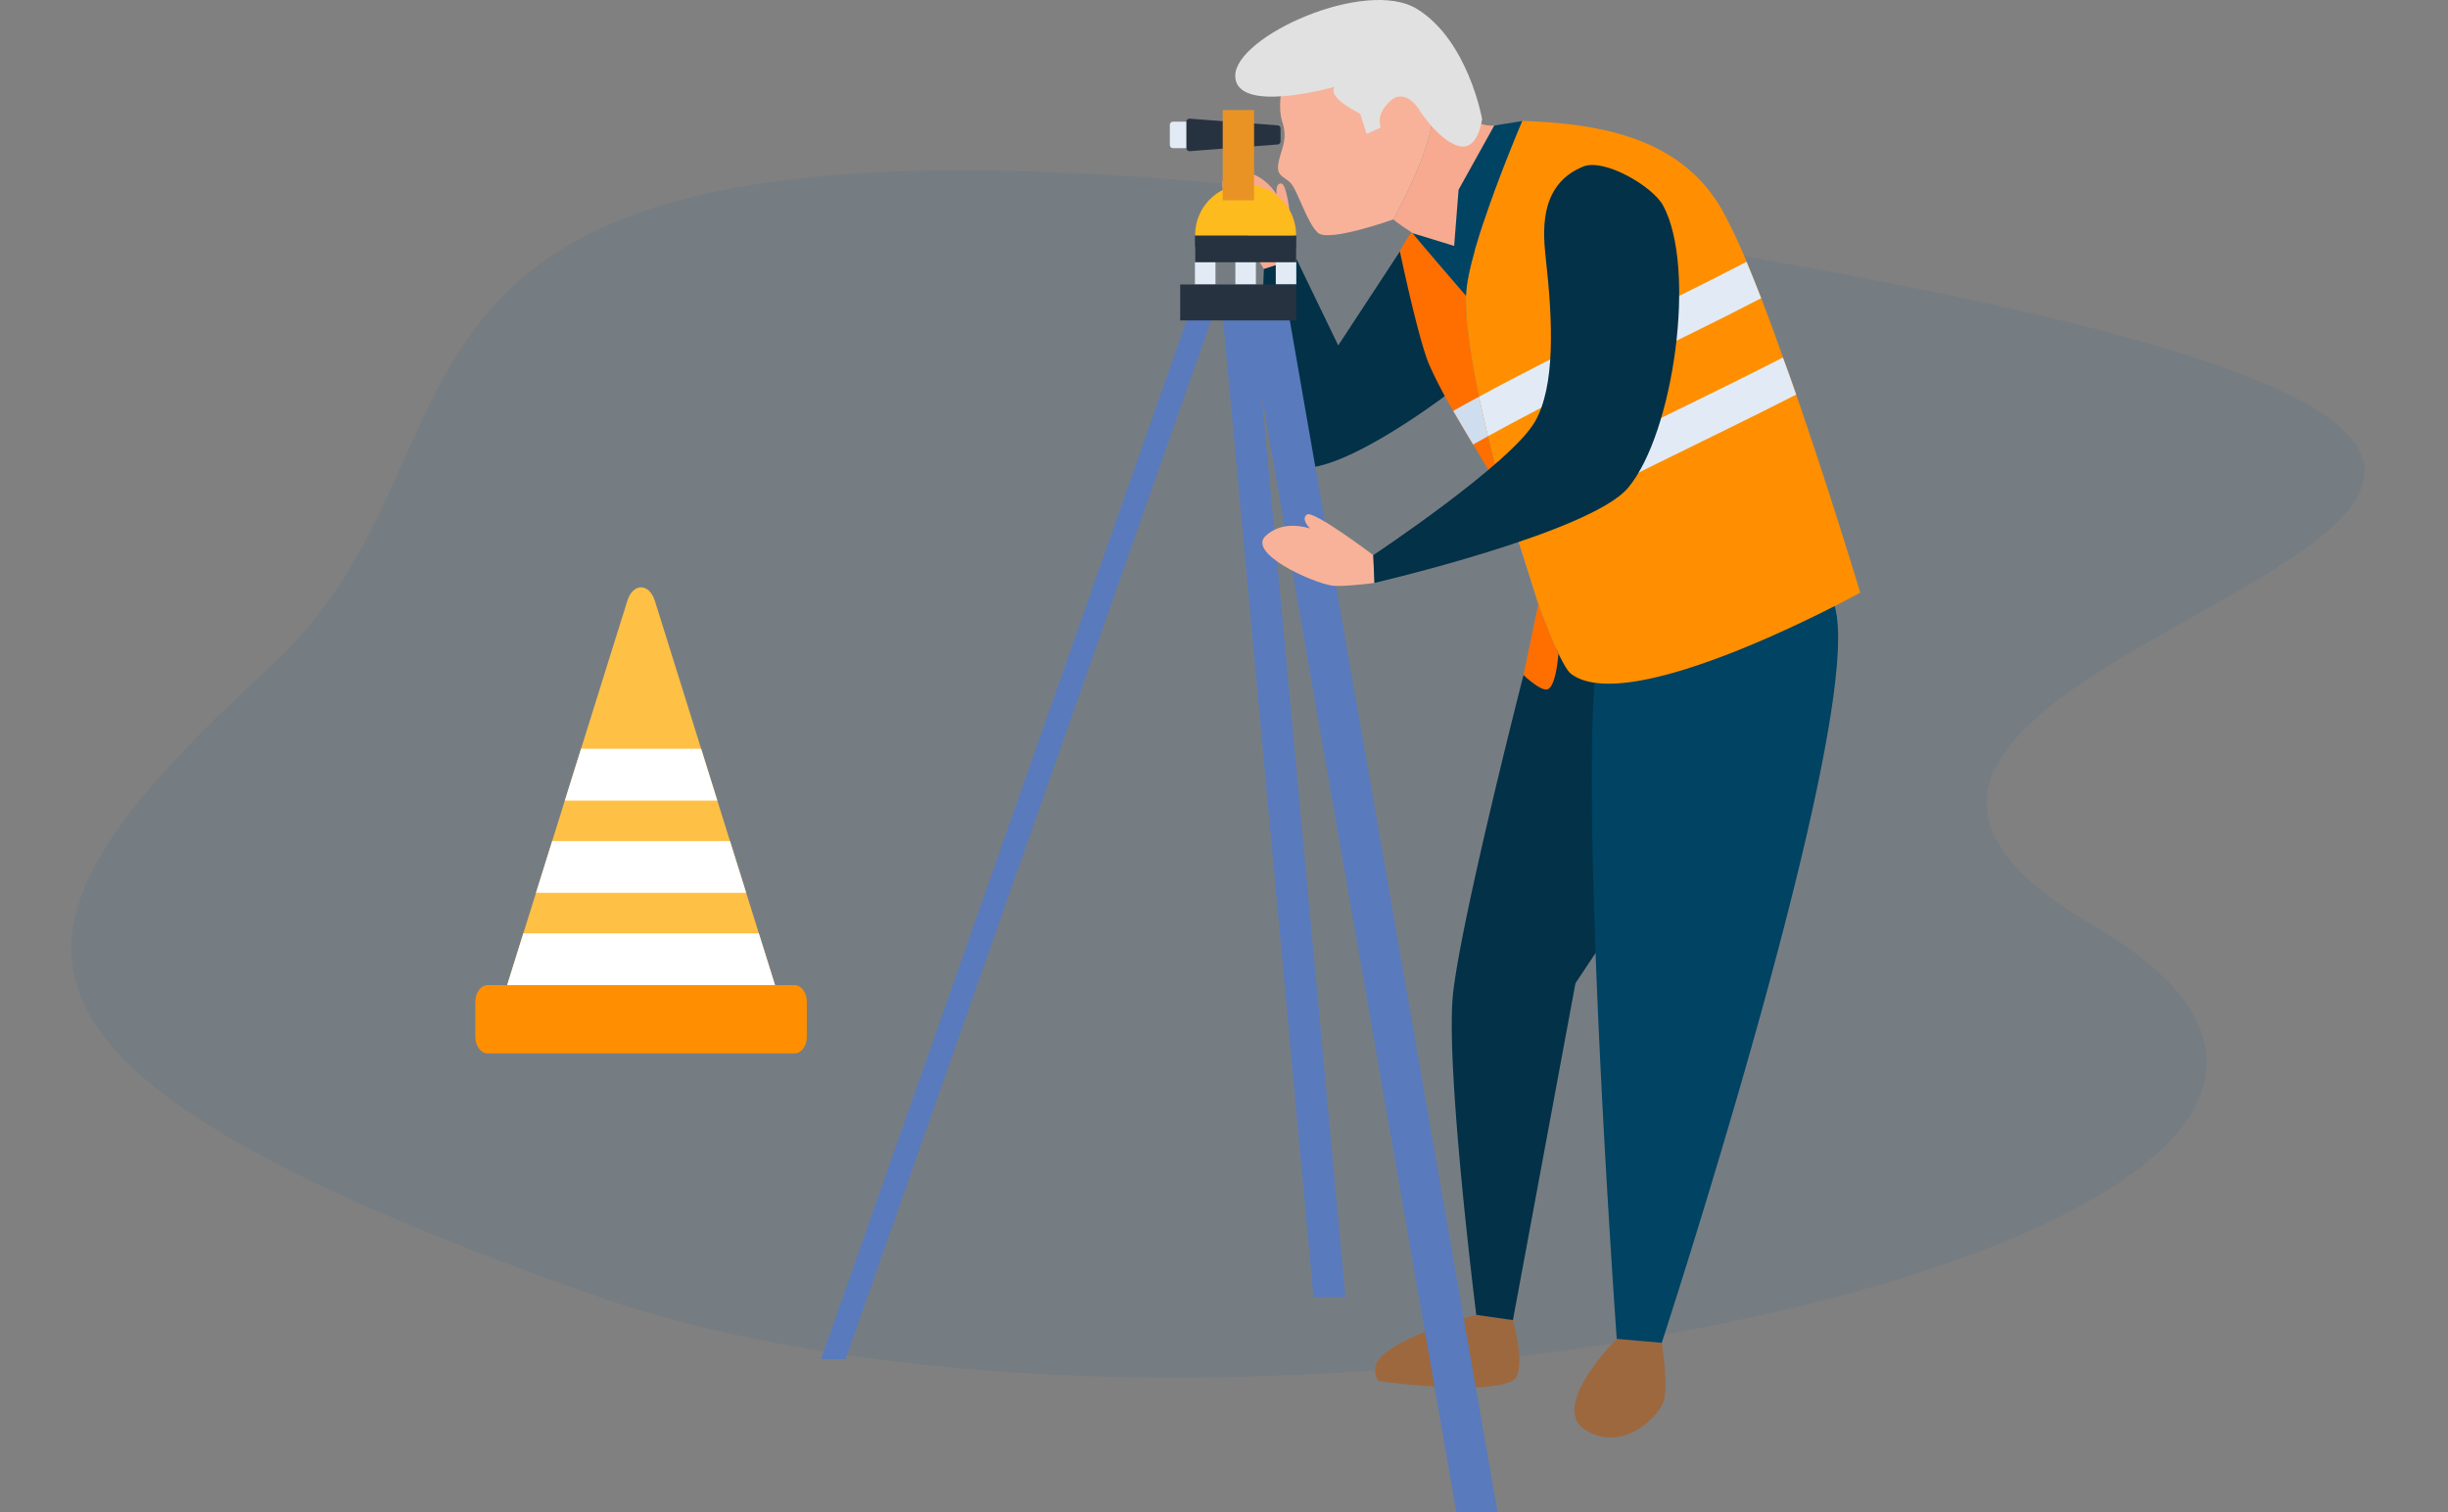 <?xml version="1.0" encoding="utf-8"?>
<svg xmlns="http://www.w3.org/2000/svg" width="666.045" height="411.478" viewBox="0 0 666.045 411.478">
  <rect x="0" y="0" width="666.045" height="411.478" fill="#808080" stroke="none"/>
  <g id="Group_272" data-name="Group 272" transform="translate(-950.666 -2279)">
    <path id="Path_459" data-name="Path 459" d="M2694.187,1784.45c62.445,83.633,182.494,5.408,70.489,402.676s-96.269-49.228-192.692,82.035-139.219-244.654-57.087-416.565S2631.741,1700.817,2694.187,1784.45Z" transform="matrix(-0.105, -0.995, 0.995, -0.105, -467.943, 5327.916)" fill="#3e6e91" opacity="0.15"/>
    <g id="Group_198" data-name="Group 198" transform="translate(1052.354 2275.739)">
      <g id="Group_196" data-name="Group 196" transform="translate(27.646 163.051)">
        <path id="Path_687" data-name="Path 687" d="M88,161.192H8.412l3.348-10.7L16.167,136.4l3.445-11.021,4.407-14.092,3.445-11.014,4.407-14.092,3.445-11.021,4.407-14.092,4.732-15.123c1.536-4.912,5.963-4.912,7.5,0l4.732,15.123,4.407,14.092,3.445,11.021,4.407,14.092,3.445,11.014L76.8,125.377,80.243,136.4,84.65,150.49Z" transform="translate(-3.113 -42.259)" fill="#ffc046"/>
        <path id="Path_688" data-name="Path 688" d="M52.648,62.7H11.166l4.407-14.092H48.241Z" transform="translate(13.183 -4.687)" fill="#fff"/>
        <path id="Path_689" data-name="Path 689" d="M67.217,66.328H10.031l4.407-14.092H62.81Z" transform="translate(6.466 16.79)" fill="#fff"/>
        <path id="Path_690" data-name="Path 690" d="M81.786,69.958H8.9L13.3,55.866H77.378Z" transform="translate(-0.251 38.273)" fill="#fff"/>
        <path id="Path_691" data-name="Path 691" d="M97.824,62.414v9.554c0,2.491-1.5,4.511-3.355,4.511H11.008c-1.854,0-3.362-2.02-3.362-4.511V62.414c0-2.491,1.508-4.511,3.362-4.511H94.469C96.323,57.9,97.824,59.923,97.824,62.414Z" transform="translate(-7.646 50.328)" fill="#ff8f00"/>
      </g>
      <g id="Group_197" data-name="Group 197" transform="translate(121.685 3.261)">
        <path id="Path_692" data-name="Path 692" d="M60.034,33.6,58.595,24.14s-.948-10.931-2.67-10.979-1.225,3-1.225,3-4.573-7.735-12.155-5.832,3.514,14.037,4.594,17.662a44.127,44.127,0,0,0,4.089,8.447Z" transform="translate(69.287 36.759)" fill="#f7aa8f"/>
        <path id="Path_693" data-name="Path 693" d="M123.927,62.572s1.951,12.245.374,16.272S113.17,92.569,103.152,86.26s8.53-24.76,8.53-24.76ZM83.235,72.963c4.282-2.1.2-16.569.2-16.569l-9.969-1.425s-27.05,7.146-27.534,14.494a5.553,5.553,0,0,0,.92,3.5S75.064,76.962,83.235,72.963Z" transform="translate(104.822 302.755)" fill="#9d683e"/>
        <path id="Path_694" data-name="Path 694" d="M74.05,15.471c-.256,2.975-2.975,31.007-4.019,32.5-1.446,2.089-6.372,6.552-7.264,6.019s-10.889-9.229-10.889-9.229-5.23-3.431-5.23-3.784S60.02,17.754,57.156,6.969l.021.007S67.339,16.039,74.05,15.471Z" transform="translate(109.129 18.682)" fill="#f7aa8f"/>
        <path id="Path_695" data-name="Path 695" d="M78.828,13.15,62.058,38.706,50.65,15.1l-8.807,2.83s-2.726,47.853,7.195,53.291c10.087,5.535,42.035-18.734,42.035-18.734V36.2Z" transform="translate(78.671 55.263)" fill="#023148"/>
        <path id="Path_696" data-name="Path 696" d="M103.8,99.97,82.587,131.856,65.575,223.494l-9.969-1.425s-8.634-68.608-6.254-88.027c2.636-21.854,19.094-86.021,19.094-86.021L95.579,26.734a24.32,24.32,0,0,0-5.6,8.295C81.563,58.046,103.8,99.97,103.8,99.97Z" transform="translate(122.682 135.655)" fill="#023148"/>
        <path id="Path_697" data-name="Path 697" d="M60.577,52.859c-3.127-8.572-6.538-19.2-9.63-30.2Z" transform="translate(134.578 111.509)" fill="#597abc"/>
        <path id="Path_698" data-name="Path 698" d="M90.031,126.87s-.553,8.793-2.919,9.72c-1.778.7-6.579-3.874-6.579-3.874l4.026-19.274C86.551,118.907,88.426,123.535,90.031,126.87Zm-15.1-43.7s-3.791-5.977-8.1-13.179c-1.8-2.954-3.66-6.109-5.4-9.125A125.778,125.778,0,0,1,54.8,48.127C51.787,40.8,46.9,17.459,46.9,17.459s3.023-5.846,3.535-4.946c.6.955,11.6,13.691,14.473,17.039a69.384,69.384,0,0,0,.256,7.133A187.1,187.1,0,0,0,68.439,57c.706,3.473,1.543,7.07,2.442,10.737C72.1,72.818,73.455,78.028,74.928,83.168Z" transform="translate(110.603 50.933)" fill="#ff6f00"/>
        <path id="Path_699" data-name="Path 699" d="M73.481,235.554l-12.245-1.072S48.977,63.928,57.4,40.912a24.32,24.32,0,0,1,5.6-8.295c.125-.062.194-.187.256-.187l1.411-1.162,21.28-5.528s32.086.775,34.591,9.388C129.276,65.021,73.481,235.554,73.481,235.554Z" transform="translate(155.268 129.772)" fill="#004363"/>
        <path id="Path_700" data-name="Path 700" d="M156.754,136.349s-62.3,34.4-78.632,22.117c-.9-.643-2.055-2.636-3.473-5.528-1.605-3.341-3.473-7.97-5.465-13.435l-5.846-18.326-3.279-10.35-.519-1.543v-.069c-1.48-5.14-2.83-10.35-4.047-15.428-.9-3.667-1.736-7.264-2.442-10.737a187.1,187.1,0,0,1-3.279-20.319,69.384,69.384,0,0,1-.256-7.133c.256-12.473,15.3-47.583,15.3-47.583,21.28.713,43.529,4.566,54.654,24.753a140.419,140.419,0,0,1,6.365,13.567c1.287,3.086,2.636,6.434,3.985,9.907,1.93,5.078,3.985,10.543,5.915,16.133,1.225,3.348,2.442,6.69,3.6,10.094C148.715,109.6,156.754,136.349,156.754,136.349Z" transform="translate(125.992 24.885)" fill="#ff8f00"/>
        <path id="Path_701" data-name="Path 701" d="M77.172,8.022S62.139,43.069,61.89,55.55c0,0-13.878-16.043-14.48-17l-.007-.014L58.666,41.99,59.87,26.7,69.576,9.24Z" transform="translate(113.604 24.914)" fill="#004363"/>
        <path id="Path_702" data-name="Path 702" d="M50.329,8.529" transform="translate(130.92 27.915)" fill="#597abc"/>
        <path id="Path_703" data-name="Path 703" d="M84.053,15.809c2.864,10.785-10.509,33.65-10.509,34.01,0,0-17.558,6.3-20.54,3.694S47.346,41.676,45.5,39.884s-3.93-1.84-3.272-5.417,2.677-6.323,1.065-11.09S43.416,9.2,46.806,7.4s28.371-2.02,28.136-1.9S84.053,15.809,84.053,15.809Z" transform="translate(82.232 9.843)" fill="#f8b29a"/>
        <path id="Path_704" data-name="Path 704" d="M48.169,6.97" transform="translate(118.137 18.688)" fill="#597abc"/>
        <path id="Path_705" data-name="Path 705" d="M107.584,35.616s-1.01,9.007-6.552,7.319-10.668-9.969-10.668-9.969S86.67,26.885,82.5,30.822s-2.442,7.091-2.442,7.091L76.182,39.7,74.39,34.156s-8.994-4.172-6.967-7.271c0,0-27,7.693-27-3.037s35.463-26.7,49.41-18.174S107.584,35.616,107.584,35.616Z" transform="translate(72.289 -3.261)" fill="#e1e1e1"/>
        <rect id="Rectangle_386" data-name="Rectangle 386" width="5.583" height="10.163" transform="translate(123.738 67.23)" fill="#e2ebf5"/>
        <rect id="Rectangle_387" data-name="Rectangle 387" width="5.583" height="10.163" transform="translate(112.745 67.23)" fill="#e2ebf5"/>
        <rect id="Rectangle_388" data-name="Rectangle 388" width="5.583" height="10.163" transform="translate(101.746 67.23)" fill="#e2ebf5"/>
        <path id="Path_706" data-name="Path 706" d="M42.968,15.242H38.728a.886.886,0,0,1-.879-.886V8.926a.88.88,0,0,1,.879-.879h4.241Z" transform="translate(57.061 25.062)" fill="#e2ebf5"/>
        <path id="Path_707" data-name="Path 707" d="M64.131,10.62v3.473a.863.863,0,0,1-.8.865l-23.9,1.819a.862.862,0,0,1-.927-.858V8.794a.867.867,0,0,1,.927-.865l23.9,1.826A.863.863,0,0,1,64.131,10.62Z" transform="translate(60.908 24.35)" fill="#273240"/>
        <circle id="Ellipse_261" data-name="Ellipse 261" cx="2.781" cy="2.781" r="2.781" transform="translate(111.189 33.337)" fill="#597abc"/>
        <path id="Path_708" data-name="Path 708" d="M193.227,344.883h11.194L147.734,19.632a5.516,5.516,0,0,0-10.868,1.9ZM124.876,15.688c-9.692,30.288-20.72,59.178-31.747,89.639C70.541,170.98,47.96,235.582,24.77,300.122" transform="translate(-20.342 66.595)" fill="#597abc"/>
        <path id="Path_709" data-name="Path 709" d="M64.605,286.312h8.717L48.458,18.821a4.322,4.322,0,0,0-4.967-3.687A4.512,4.512,0,0,0,40,20.377Z" transform="translate(69.393 66.597)" fill="#597abc"/>
        <path id="Path_710" data-name="Path 710" d="M30.813,303.561,131.638,17.093,125.7,15,24.13,303.561Z" transform="translate(-24.13 66.235)" fill="#597abc"/>
        <path id="Path_711" data-name="Path 711" d="M71.985,42.177s-8.751,1.148-11.636.713C54.807,42.018,37.3,34.062,42.41,29.351,47.121,25,53.576,27.1,54.448,27.372c-.394-.436-2.456-2.65-.83-3.8C55.4,22.308,71.667,34.616,71.667,34.616Z" transform="translate(78.596 116.414)" fill="#f8b29a"/>
        <path id="Path_712" data-name="Path 712" d="M126.774,23.463c-24.622,12.792-50.088,24.11-74.322,37.545-.9-3.667-1.736-7.264-2.442-10.737C73.857,37.216,98.742,26.1,122.789,13.556,124.076,16.642,125.425,19.99,126.774,23.463Zm9.513,26.227C111.021,62.613,84.981,74.318,60.3,88.4l-3.279-10.35C81.64,64.093,107.548,52.519,132.689,39.6,133.914,42.937,135.131,46.286,136.287,49.69Z" transform="translate(129.032 57.665)" fill="#e2ebf5"/>
        <path id="Path_713" data-name="Path 713" d="M58.447,29.6c-1.349.768-2.705,1.48-4.054,2.248-1.8-2.954-3.66-6.109-5.4-9.125,2.311-1.356,4.691-2.636,7.008-3.86C56.711,22.336,57.548,25.933,58.447,29.6Z" transform="translate(123.037 89.073)" fill="#cfdeef"/>
        <path id="Path_714" data-name="Path 714" d="M115.2,97.552c-10.225,12.217-69.03,25.9-69.03,25.9l-.318-7.562S83.243,91.056,89.863,79.551c5.465-9.582,4.891-26.746,2.961-44.041-.713-6.752-2.318-20.319,10.156-25.334,5.6-2.311,18.838,5.272,21.73,10.612C133.9,37.759,127.6,82.7,115.2,97.552Z" transform="translate(104.413 35.137)" fill="#023148"/>
        <rect id="Rectangle_389" data-name="Rectangle 389" width="31.595" height="9.782" transform="translate(97.733 77.392)" fill="#273240"/>
        <rect id="Rectangle_390" data-name="Rectangle 390" width="27.576" height="7.306" transform="translate(101.746 64.04)" fill="#273240"/>
        <path id="Path_715" data-name="Path 715" d="M66.3,24.266H38.846a13.726,13.726,0,1,1,27.451,0Z" transform="translate(62.962 39.775)" fill="#fdbb1e"/>
        <rect id="Rectangle_391" data-name="Rectangle 391" width="8.53" height="24.553" transform="translate(109.3 29.941)" fill="#e89324"/>
      </g>
    </g>
  </g>
</svg>

